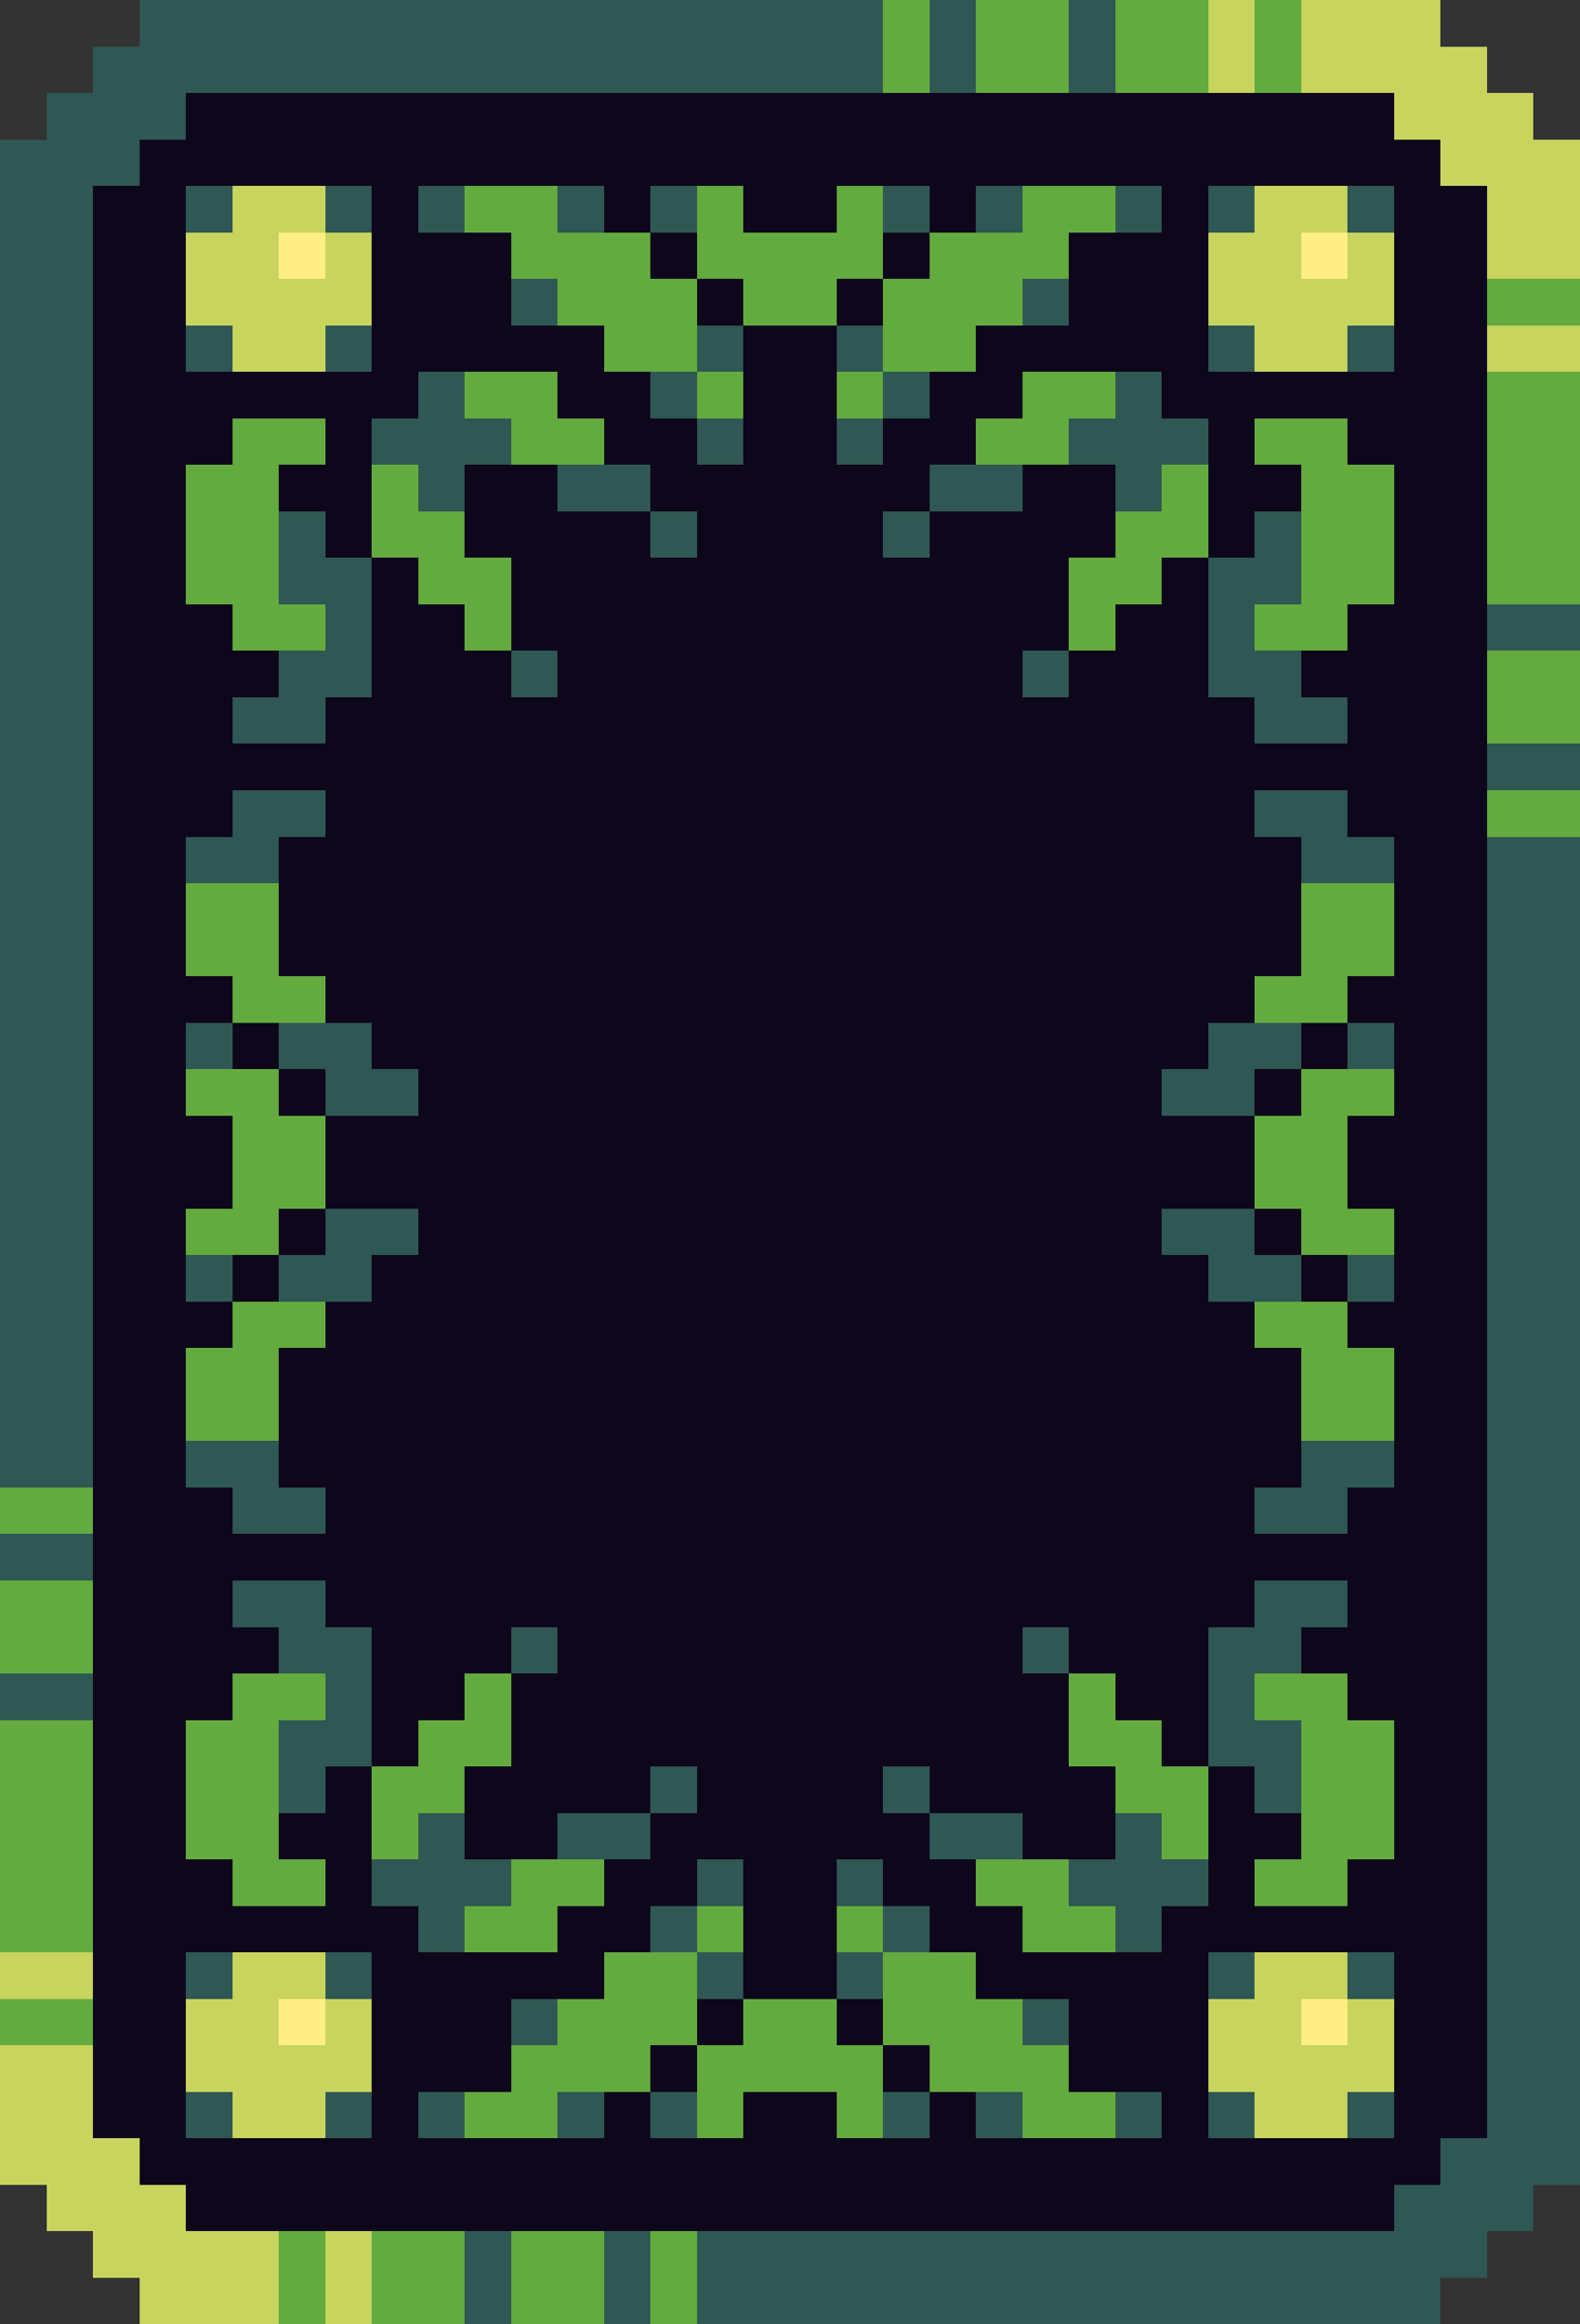 <svg xmlns="http://www.w3.org/2000/svg" viewBox="0 -0.5 34 50" shape-rendering="crispEdges">
<rect x="0" y="-0.5" width="34" height="50" fill="#333333" stroke="none"/>
<path stroke="#2f5753" d="M3 0h16M20 0h1M23 0h1M2 1h17M20 1h1M23 1h1M1 2h3M0 3h3M0 4h2M4 4h1M7 4h1M9 4h1M12 4h1M14 4h1M19 4h1M21 4h1M24 4h1M26 4h1M29 4h1M0 5h2M0 6h2M11 6h1M22 6h1M0 7h2M4 7h1M7 7h1M15 7h1M18 7h1M26 7h1M29 7h1M0 8h2M9 8h1M14 8h1M19 8h1M24 8h1M0 9h2M8 9h3M15 9h1M18 9h1M23 9h3M0 10h2M9 10h1M12 10h2M20 10h2M24 10h1M0 11h2M6 11h1M14 11h1M19 11h1M27 11h1M0 12h2M6 12h2M26 12h2M0 13h2M7 13h1M26 13h1M32 13h2M0 14h2M6 14h2M11 14h1M22 14h1M26 14h2M0 15h2M5 15h2M27 15h2M0 16h2M32 16h2M0 17h2M5 17h2M27 17h2M0 18h2M4 18h2M28 18h2M32 18h2M0 19h2M32 19h2M0 20h2M32 20h2M0 21h2M32 21h2M0 22h2M4 22h1M6 22h2M26 22h2M29 22h1M32 22h2M0 23h2M7 23h2M25 23h2M32 23h2M0 24h2M32 24h2M0 25h2M32 25h2M0 26h2M7 26h2M25 26h2M32 26h2M0 27h2M4 27h1M6 27h2M26 27h2M29 27h1M32 27h2M0 28h2M32 28h2M0 29h2M32 29h2M0 30h2M32 30h2M0 31h2M4 31h2M28 31h2M32 31h2M5 32h2M27 32h2M32 32h2M0 33h2M32 33h2M5 34h2M27 34h2M32 34h2M6 35h2M11 35h1M22 35h1M26 35h2M32 35h2M0 36h2M7 36h1M26 36h1M32 36h2M6 37h2M26 37h2M32 37h2M6 38h1M14 38h1M19 38h1M27 38h1M32 38h2M9 39h1M12 39h2M20 39h2M24 39h1M32 39h2M8 40h3M15 40h1M18 40h1M23 40h3M32 40h2M9 41h1M14 41h1M19 41h1M24 41h1M32 41h2M4 42h1M7 42h1M15 42h1M18 42h1M26 42h1M29 42h1M32 42h2M11 43h1M22 43h1M32 43h2M32 44h2M4 45h1M7 45h1M9 45h1M12 45h1M14 45h1M19 45h1M21 45h1M24 45h1M26 45h1M29 45h1M32 45h2M31 46h3M30 47h3M10 48h1M13 48h1M15 48h17M10 49h1M13 49h1M15 49h16" />
<path stroke="#63ab3f" d="M19 0h1M21 0h2M24 0h2M27 0h1M19 1h1M21 1h2M24 1h2M27 1h1M10 4h2M15 4h1M18 4h1M22 4h2M11 5h3M15 5h4M20 5h3M12 6h3M16 6h2M19 6h3M32 6h2M13 7h2M19 7h2M10 8h2M15 8h1M18 8h1M22 8h2M32 8h2M5 9h2M11 9h2M21 9h2M27 9h2M32 9h2M4 10h2M8 10h1M25 10h1M28 10h2M32 10h2M4 11h2M8 11h2M24 11h2M28 11h2M32 11h2M4 12h2M9 12h2M23 12h2M28 12h2M32 12h2M5 13h2M10 13h1M23 13h1M27 13h2M32 14h2M32 15h2M32 17h2M4 19h2M28 19h2M4 20h2M28 20h2M5 21h2M27 21h2M4 23h2M28 23h2M5 24h2M27 24h2M5 25h2M27 25h2M4 26h2M28 26h2M5 28h2M27 28h2M4 29h2M28 29h2M4 30h2M28 30h2M0 32h2M0 34h2M0 35h2M5 36h2M10 36h1M23 36h1M27 36h2M0 37h2M4 37h2M9 37h2M23 37h2M28 37h2M0 38h2M4 38h2M8 38h2M24 38h2M28 38h2M0 39h2M4 39h2M8 39h1M25 39h1M28 39h2M0 40h2M5 40h2M11 40h2M21 40h2M27 40h2M0 41h2M10 41h2M15 41h1M18 41h1M22 41h2M13 42h2M19 42h2M0 43h2M12 43h3M16 43h2M19 43h3M11 44h3M15 44h4M20 44h3M10 45h2M15 45h1M18 45h1M22 45h2M6 48h1M8 48h2M11 48h2M14 48h1M6 49h1M8 49h2M11 49h2M14 49h1" />
<path stroke="#c8d45d" d="M26 0h1M28 0h3M26 1h1M28 1h4M30 2h3M31 3h3M5 4h2M27 4h2M32 4h2M4 5h2M7 5h1M26 5h2M29 5h1M32 5h2M4 6h4M26 6h4M5 7h2M27 7h2M32 7h2M0 42h2M5 42h2M27 42h2M4 43h2M7 43h1M26 43h2M29 43h1M0 44h2M4 44h4M26 44h4M0 45h2M5 45h2M27 45h2M0 46h3M1 47h3M2 48h4M7 48h1M3 49h3M7 49h1" />
<path stroke="#0e071b" d="M4 2h26M3 3h28M2 4h2M8 4h1M13 4h1M16 4h2M20 4h1M25 4h1M30 4h2M2 5h2M8 5h3M14 5h1M19 5h1M23 5h3M30 5h2M2 6h2M8 6h3M15 6h1M18 6h1M23 6h3M30 6h2M2 7h2M8 7h5M16 7h2M21 7h5M30 7h2M2 8h7M12 8h2M16 8h2M20 8h2M25 8h7M2 9h3M7 9h1M13 9h2M16 9h2M19 9h2M26 9h1M29 9h3M2 10h2M6 10h2M10 10h2M14 10h6M22 10h2M26 10h2M30 10h2M2 11h2M7 11h1M10 11h4M15 11h4M20 11h4M26 11h1M30 11h2M2 12h2M8 12h1M11 12h12M25 12h1M30 12h2M2 13h3M8 13h2M11 13h12M24 13h2M29 13h3M2 14h4M8 14h3M12 14h10M23 14h3M28 14h4M2 15h3M7 15h20M29 15h3M2 16h30M2 17h3M7 17h20M29 17h3M2 18h2M6 18h22M30 18h2M2 19h2M6 19h22M30 19h2M2 20h2M6 20h22M30 20h2M2 21h3M7 21h20M29 21h3M2 22h2M5 22h1M8 22h18M28 22h1M30 22h2M2 23h2M6 23h1M9 23h16M27 23h1M30 23h2M2 24h3M7 24h20M29 24h3M2 25h3M7 25h20M29 25h3M2 26h2M6 26h1M9 26h16M27 26h1M30 26h2M2 27h2M5 27h1M8 27h18M28 27h1M30 27h2M2 28h3M7 28h20M29 28h3M2 29h2M6 29h22M30 29h2M2 30h2M6 30h22M30 30h2M2 31h2M6 31h22M30 31h2M2 32h3M7 32h20M29 32h3M2 33h30M2 34h3M7 34h20M29 34h3M2 35h4M8 35h3M12 35h10M23 35h3M28 35h4M2 36h3M8 36h2M11 36h12M24 36h2M29 36h3M2 37h2M8 37h1M11 37h12M25 37h1M30 37h2M2 38h2M7 38h1M10 38h4M15 38h4M20 38h4M26 38h1M30 38h2M2 39h2M6 39h2M10 39h2M14 39h6M22 39h2M26 39h2M30 39h2M2 40h3M7 40h1M13 40h2M16 40h2M19 40h2M26 40h1M29 40h3M2 41h7M12 41h2M16 41h2M20 41h2M25 41h7M2 42h2M8 42h5M16 42h2M21 42h5M30 42h2M2 43h2M8 43h3M15 43h1M18 43h1M23 43h3M30 43h2M2 44h2M8 44h3M14 44h1M19 44h1M23 44h3M30 44h2M2 45h2M8 45h1M13 45h1M16 45h2M20 45h1M25 45h1M30 45h2M3 46h28M4 47h26" />
<path stroke="#ffee83" d="M6 5h1M28 5h1M6 43h1M28 43h1" />
</svg>